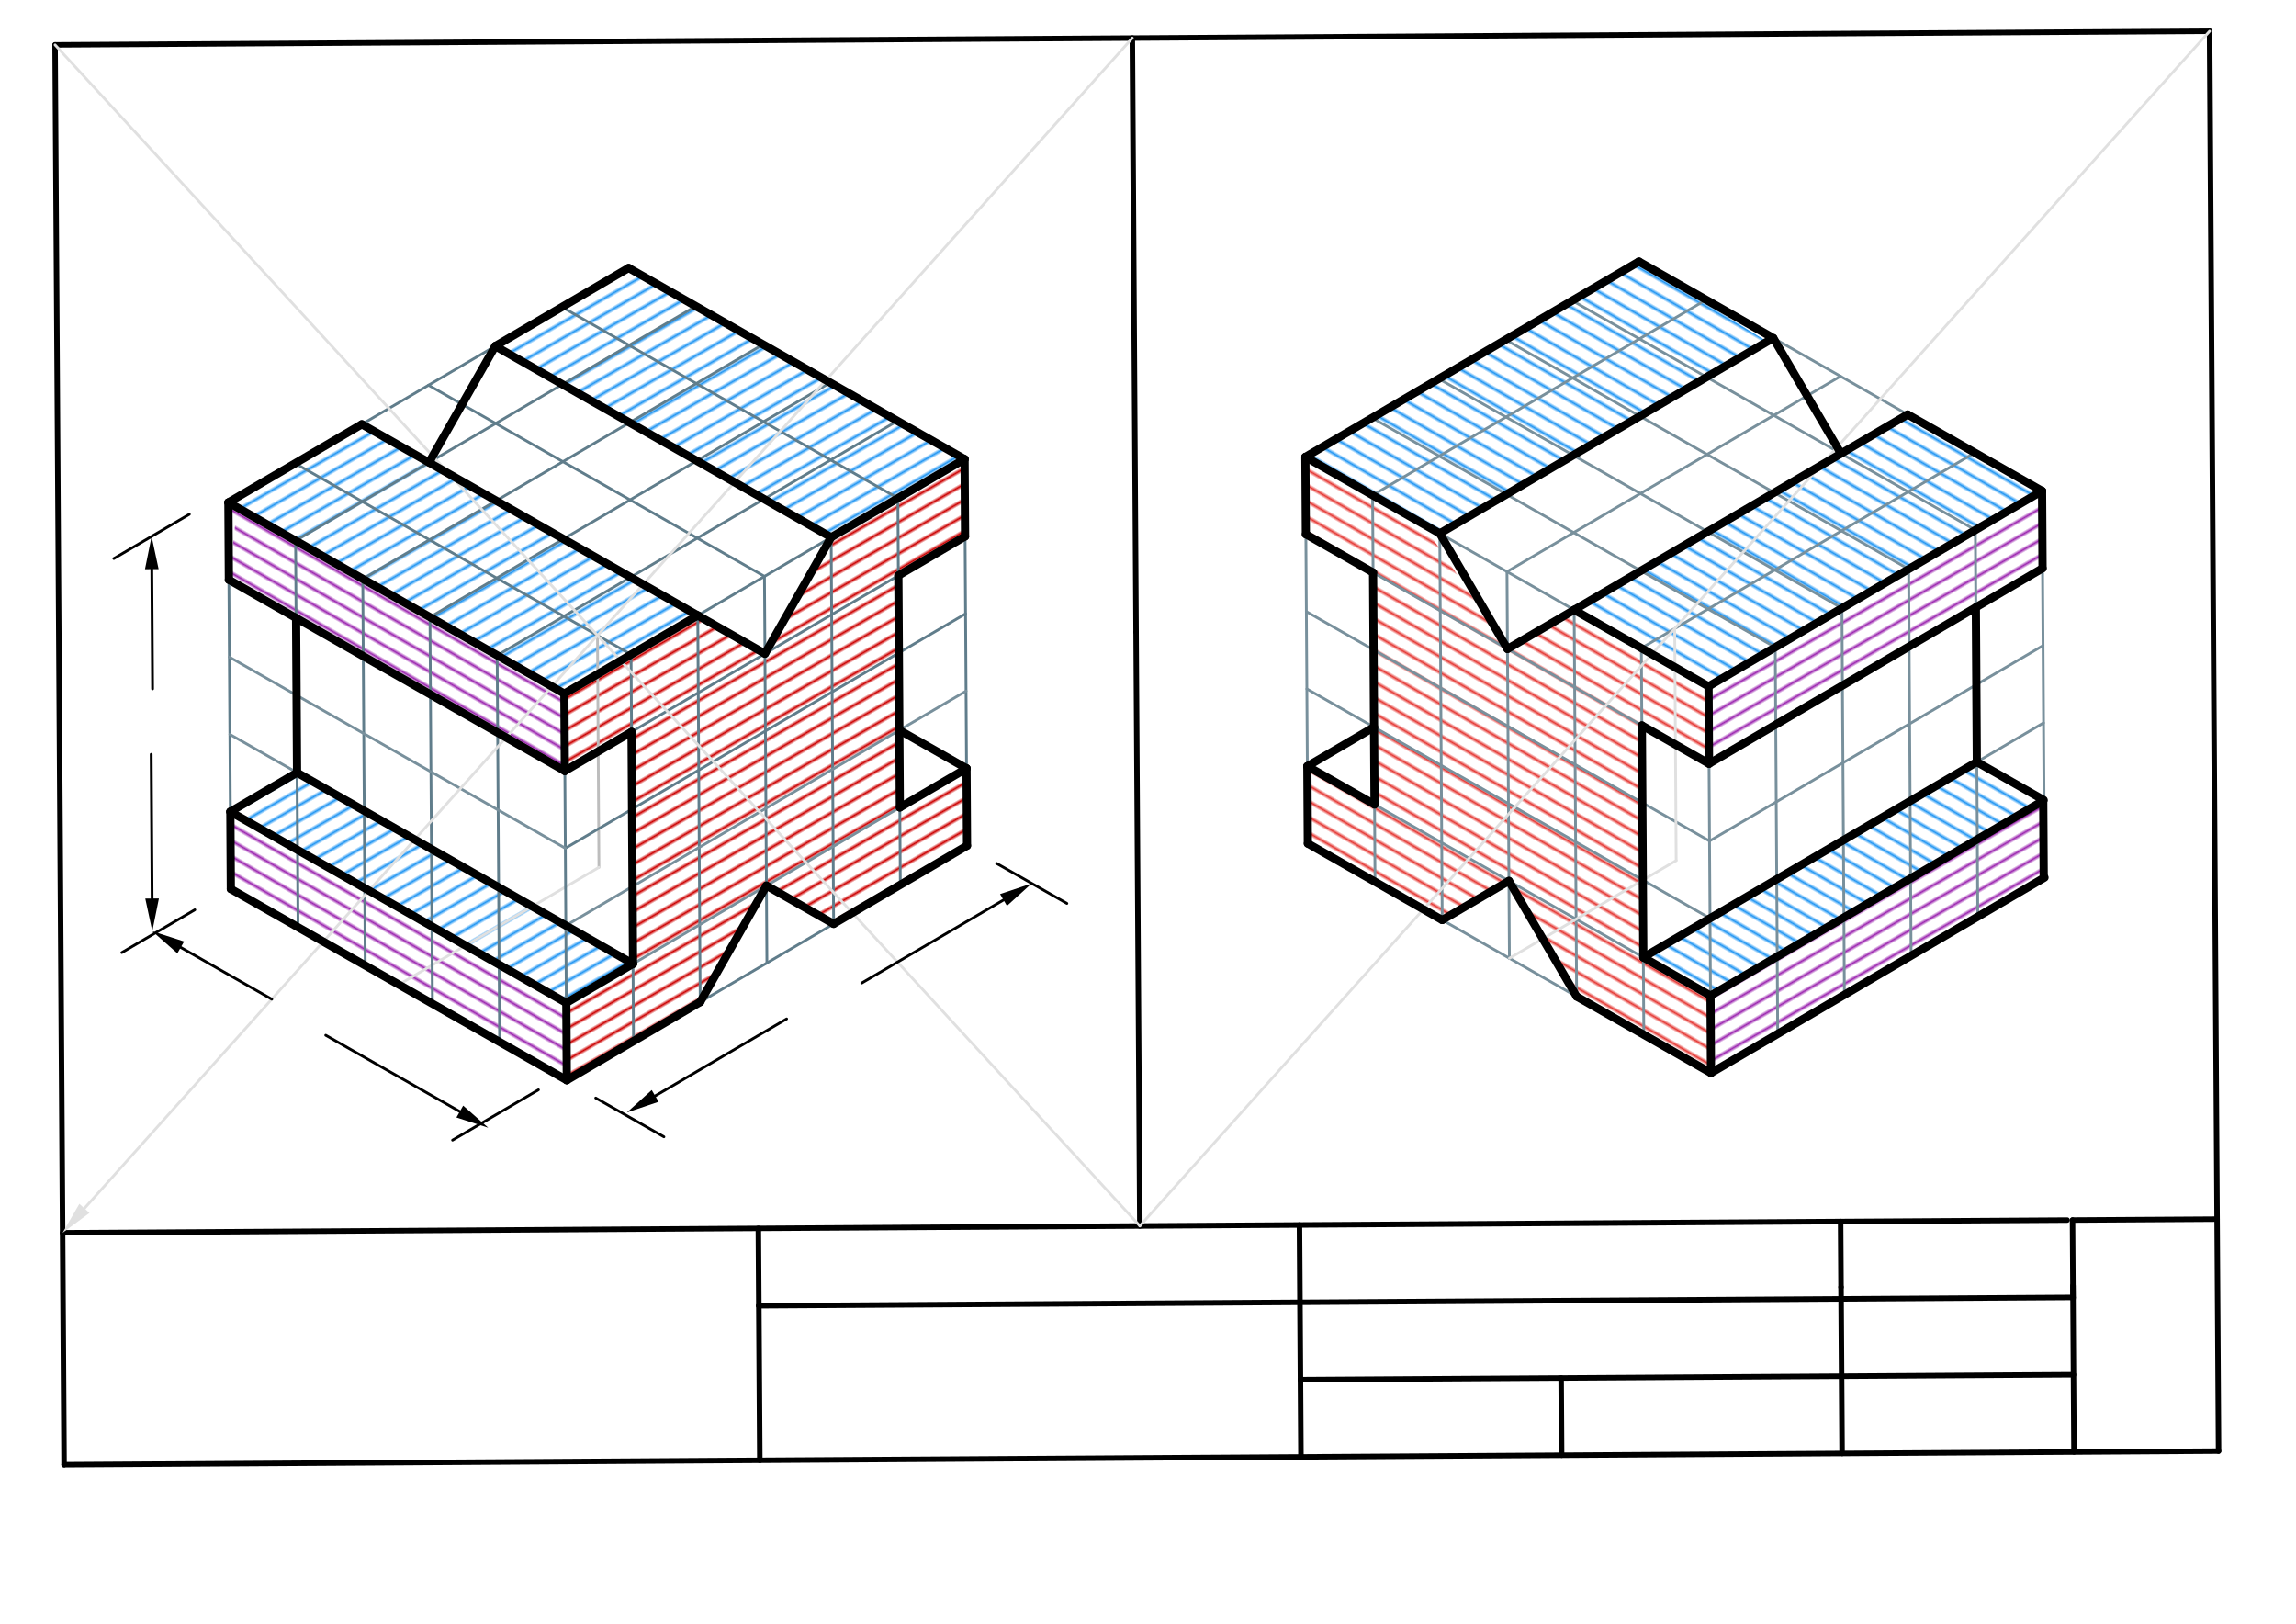 <svg xmlns="http://www.w3.org/2000/svg" class="svg--1it" height="100%" preserveAspectRatio="xMidYMid meet" viewBox="0 0 841.89 595.276" width="100%"><defs><marker id="marker-arrow" markerHeight="16" markerUnits="userSpaceOnUse" markerWidth="24" orient="auto-start-reverse" refX="24" refY="4" viewBox="0 0 24 8"><path d="M 0 0 L 24 4 L 0 8 z" stroke="inherit"></path></marker></defs><g class="aux-layer--1FB"><g class="element--2qn"><defs><pattern height="5" id="fill_293_cbjefs__pattern-stripes" patternTransform="rotate(-30)" patternUnits="userSpaceOnUse" width="5"><rect fill="#CC0000" height="1" transform="translate(0,0)" width="5"></rect></pattern></defs><g fill="url(#fill_293_cbjefs__pattern-stripes)"><path d="M 304.771 196.976 L 353.688 168.319 L 353.868 196.665 L 329.409 210.993 L 329.947 296.031 L 354.406 281.703 L 354.585 310.049 L 305.668 338.705 L 281.03 324.688 L 256.751 367.362 L 207.834 396.018 L 207.655 367.673 L 232.113 353.344 L 231.575 268.307 L 207.116 282.635 L 206.937 254.289 L 255.854 225.632 L 280.492 239.65 L 304.771 196.976 Z" stroke="none"></path></g></g><g class="element--2qn"><defs><pattern height="5" id="fill_312_4u2j62__pattern-stripes" patternTransform="rotate(-150)" patternUnits="userSpaceOnUse" width="5"><rect fill="#E53935" height="1" transform="translate(0,0)" width="5"></rect></pattern></defs><g fill="url(#fill_312_4u2j62__pattern-stripes)"><path d="M 478.658 167.528 L 521.67 192 L 552.751 237.927 L 577.209 223.599 L 626.485 251.634 L 626.665 279.98 L 602.027 265.962 L 602.565 351 L 627.203 365.017 L 627.382 393.363 L 578.106 365.328 L 553.289 322.965 L 528.83 337.293 L 479.555 309.258 L 479.375 280.912 L 504.013 294.929 L 503.475 209.892 L 478.837 195.874 L 478.658 167.528 Z" stroke="none"></path></g></g><g class="element--2qn"><defs><pattern height="5" id="fill_317_4p2j75__pattern-stripes" patternTransform="rotate(-150)" patternUnits="userSpaceOnUse" width="5"><rect fill="#9C27B0" height="1" transform="translate(0,0)" width="5"></rect></pattern></defs><g fill="url(#fill_317_4p2j75__pattern-stripes)"><path d="M 83.747 184.201 L 206.937 254.289 L 207.116 282.635 L 83.927 212.547 L 86.438 190.547 Z" stroke="none"></path></g></g><g class="element--2qn"><defs><pattern height="5" id="fill_322_80mnpp__pattern-stripes" patternTransform="rotate(-150)" patternUnits="userSpaceOnUse" width="5"><rect fill="#9C27B0" height="1" transform="translate(0,0)" width="5"></rect></pattern></defs><g fill="url(#fill_322_80mnpp__pattern-stripes)"><path d="M 207.655 367.673 L 207.834 396.018 L 84.644 325.931 L 84.465 297.585 L 207.655 367.673 Z" stroke="none"></path></g></g><g class="element--2qn"><defs><pattern height="5" id="fill_327_acd2hg__pattern-stripes" patternTransform="rotate(-30)" patternUnits="userSpaceOnUse" width="5"><rect fill="#9C27B0" height="1" transform="translate(0,0)" width="5"></rect></pattern></defs><g fill="url(#fill_327_acd2hg__pattern-stripes)"><path d="M 626.485 251.634 L 626.665 279.98 L 748.958 208.338 L 748.778 179.992 L 626.485 251.634 Z" stroke="none"></path></g></g><g class="element--2qn"><defs><pattern height="5" id="fill_332_5mmrn5__pattern-stripes" patternTransform="rotate(-30)" patternUnits="userSpaceOnUse" width="5"><rect fill="#9C27B0" height="1" transform="translate(0,0)" width="5"></rect></pattern></defs><g fill="url(#fill_332_5mmrn5__pattern-stripes)"><path d="M 627.203 365.017 L 627.382 393.363 L 749.384 321.723 L 749.35 293.292 L 630.438 364.547 Z" stroke="none"></path></g></g><g class="element--2qn"><defs><pattern height="5" id="fill_337_9nenfq__pattern-stripes" patternTransform="rotate(-150)" patternUnits="userSpaceOnUse" width="5"><rect fill="#2196F3" height="1" transform="translate(0,0)" width="5"></rect></pattern></defs><g fill="url(#fill_337_9nenfq__pattern-stripes)"><path d="M 600.95 95.887 L 478.658 167.528 L 527.933 195.563 L 647.981 125.237 L 600.95 95.887 Z" stroke="none"></path></g></g><g class="element--2qn"><defs><pattern height="5" id="fill_342_59o5oh__pattern-stripes" patternTransform="rotate(-150)" patternUnits="userSpaceOnUse" width="5"><rect fill="#2196F3" height="1" transform="translate(0,0)" width="5"></rect></pattern></defs><g fill="url(#fill_342_59o5oh__pattern-stripes)"><path d="M 699.502 151.957 L 748.778 179.992 L 626.485 251.634 L 577.209 223.599 L 699.438 153.547 Z" stroke="none"></path></g></g><g class="element--2qn"><defs><pattern height="5" id="fill_347_7wzu4k__pattern-stripes" patternTransform="rotate(-30)" patternUnits="userSpaceOnUse" width="5"><rect fill="#2196F3" height="1" transform="translate(0,0)" width="5"></rect></pattern></defs><g fill="url(#fill_347_7wzu4k__pattern-stripes)"><path d="M 181.581 126.888 L 304.771 196.976 L 353.688 168.319 L 230.499 98.231 L 187.438 127.547 Z" stroke="none"></path></g></g><g class="element--2qn"><defs><pattern height="5" id="fill_352_mbsm5__pattern-stripes" patternTransform="rotate(-30)" patternUnits="userSpaceOnUse" width="5"><rect fill="#2196F3" height="1" transform="translate(0,0)" width="5"></rect></pattern></defs><g fill="url(#fill_352_mbsm5__pattern-stripes)"><path d="M 132.664 155.545 L 255.854 225.632 L 206.937 254.289 L 83.747 184.201 L 132.664 155.545 Z" stroke="none"></path></g></g><g class="element--2qn"><defs><pattern height="5" id="fill_357_8yaaxz__pattern-stripes" patternTransform="rotate(-30)" patternUnits="userSpaceOnUse" width="5"><rect fill="#2196F3" height="1" transform="translate(0,0)" width="5"></rect></pattern></defs><g fill="url(#fill_357_8yaaxz__pattern-stripes)"><path d="M 108.923 283.256 L 232.113 353.344 L 207.655 367.673 L 84.465 297.585 L 108.923 283.256 Z" stroke="none"></path></g></g><g class="element--2qn"><defs><pattern height="5" id="fill_362_crlr65__pattern-stripes" patternTransform="rotate(-150)" patternUnits="userSpaceOnUse" width="5"><rect fill="#2196F3" height="1" transform="translate(0,0)" width="5"></rect></pattern></defs><g fill="url(#fill_362_crlr65__pattern-stripes)"><path d="M 602.565 351 L 627.203 365.017 L 749.35 293.292 L 724.858 279.358 L 602.565 351 Z" stroke="none"></path></g></g><g class="element--2qn"><line stroke="#BDBDBD" stroke-dasharray="none" stroke-linecap="round" stroke-width="1" x1="219.077" x2="219.615" y1="232.952" y2="317.99"></line></g><g class="element--2qn"><line stroke="#E0E0E0" stroke-dasharray="none" stroke-linecap="round" stroke-width="1" x1="219.615" x2="146.239" y1="317.99" y2="360.975"></line></g><g class="element--2qn"><line stroke="#607D8B" stroke-dasharray="none" stroke-linecap="round" stroke-width="1" x1="146.239" x2="207.834" y1="360.975" y2="396.018"></line></g><g class="element--2qn"><line stroke="#607D8B" stroke-dasharray="none" stroke-linecap="round" stroke-width="1" x1="146.239" x2="84.644" y1="360.975" y2="325.931"></line></g><g class="element--2qn"><line stroke="#607D8B" stroke-dasharray="none" stroke-linecap="round" stroke-width="1" x1="84.644" x2="83.747" y1="325.931" y2="184.201"></line></g><g class="element--2qn"><line stroke="#607D8B" stroke-dasharray="none" stroke-linecap="round" stroke-width="1" x1="207.834" x2="206.937" y1="396.018" y2="254.289"></line></g><g class="element--2qn"><line stroke="#607D8B" stroke-dasharray="none" stroke-linecap="round" stroke-width="1" x1="83.747" x2="206.937" y1="184.201" y2="254.289"></line></g><g class="element--2qn"><line stroke="#607D8B" stroke-dasharray="none" stroke-linecap="round" stroke-width="1" x1="207.834" x2="354.585" y1="396.018" y2="310.049"></line></g><g class="element--2qn"><line stroke="#607D8B" stroke-dasharray="none" stroke-linecap="round" stroke-width="1" x1="206.937" x2="353.688" y1="254.289" y2="168.319"></line></g><g class="element--2qn"><line stroke="#607D8B" stroke-dasharray="none" stroke-linecap="round" stroke-width="1" x1="353.688" x2="354.585" y1="168.319" y2="310.049"></line></g><g class="element--2qn"><line stroke="#607D8B" stroke-dasharray="none" stroke-linecap="round" stroke-width="1" x1="353.688" x2="230.499" y1="168.319" y2="98.231"></line></g><g class="element--2qn"><line stroke="#607D8B" stroke-dasharray="none" stroke-linecap="round" stroke-width="1" x1="230.499" x2="83.747" y1="98.231" y2="184.201"></line></g><g class="element--2qn"><line stroke="#607D8B" stroke-dasharray="none" stroke-linecap="round" stroke-width="1" x1="182.299" x2="183.196" y1="240.271" y2="382.001"></line></g><g class="element--2qn"><line stroke="#607D8B" stroke-dasharray="none" stroke-linecap="round" stroke-width="1" x1="157.661" x2="158.558" y1="226.254" y2="367.983"></line></g><g class="element--2qn"><line stroke="#607D8B" stroke-dasharray="none" stroke-linecap="round" stroke-width="1" x1="133.023" x2="133.92" y1="212.236" y2="353.966"></line></g><g class="element--2qn"><line stroke="#607D8B" stroke-dasharray="none" stroke-linecap="round" stroke-width="1" x1="108.385" x2="109.282" y1="198.219" y2="339.948"></line></g><g class="element--2qn"><line stroke="#607D8B" stroke-dasharray="none" stroke-linecap="round" stroke-width="1" x1="182.299" x2="329.05" y1="240.271" y2="154.302"></line></g><g class="element--2qn"><line stroke="#607D8B" stroke-dasharray="none" stroke-linecap="round" stroke-width="1" x1="157.661" x2="304.412" y1="226.254" y2="140.284"></line></g><g class="element--2qn"><line stroke="#607D8B" stroke-dasharray="none" stroke-linecap="round" stroke-width="1" x1="133.023" x2="279.775" y1="212.236" y2="126.266"></line></g><g class="element--2qn"><line stroke="#607D8B" stroke-dasharray="none" stroke-linecap="round" stroke-width="1" x1="108.385" x2="255.137" y1="198.219" y2="112.249"></line></g><g class="element--2qn"><line stroke="#607D8B" stroke-dasharray="none" stroke-linecap="round" stroke-width="1" x1="329.23" x2="206.04" y1="182.647" y2="112.56"></line></g><g class="element--2qn"><line stroke="#607D8B" stroke-dasharray="none" stroke-linecap="round" stroke-width="1" x1="304.771" x2="181.581" y1="196.976" y2="126.888"></line></g><g class="element--2qn"><line stroke="#607D8B" stroke-dasharray="none" stroke-linecap="round" stroke-width="1" x1="280.313" x2="157.123" y1="211.304" y2="141.216"></line></g><g class="element--2qn"><line stroke="#607D8B" stroke-dasharray="none" stroke-linecap="round" stroke-width="1" x1="255.854" x2="132.664" y1="225.632" y2="155.545"></line></g><g class="element--2qn"><line stroke="#607D8B" stroke-dasharray="none" stroke-linecap="round" stroke-width="1" x1="231.396" x2="108.206" y1="239.961" y2="169.873"></line></g><g class="element--2qn"><line stroke="#607D8B" stroke-dasharray="none" stroke-linecap="round" stroke-width="1" x1="231.396" x2="232.293" y1="239.961" y2="381.69"></line></g><g class="element--2qn"><line stroke="#607D8B" stroke-dasharray="none" stroke-linecap="round" stroke-width="1" x1="255.854" x2="256.751" y1="225.632" y2="367.362"></line></g><g class="element--2qn"><line stroke="#607D8B" stroke-dasharray="none" stroke-linecap="round" stroke-width="1" x1="280.313" x2="281.21" y1="211.304" y2="353.034"></line></g><g class="element--2qn"><line stroke="#607D8B" stroke-dasharray="none" stroke-linecap="round" stroke-width="1" x1="304.771" x2="305.668" y1="196.976" y2="338.705"></line></g><g class="element--2qn"><line stroke="#607D8B" stroke-dasharray="none" stroke-linecap="round" stroke-width="1" x1="329.23" x2="330.127" y1="182.647" y2="324.377"></line></g><g class="element--2qn"><line stroke="#607D8B" stroke-dasharray="none" stroke-linecap="round" stroke-width="1" x1="353.868" x2="207.116" y1="196.665" y2="282.635"></line></g><g class="element--2qn"><line stroke="#607D8B" stroke-dasharray="none" stroke-linecap="round" stroke-width="1" x1="354.047" x2="207.296" y1="225.011" y2="310.981"></line></g><g class="element--2qn"><line stroke="#78909C" stroke-dasharray="none" stroke-linecap="round" stroke-width="1" x1="354.227" x2="207.475" y1="253.357" y2="339.327"></line></g><g class="element--2qn"><line stroke="#78909C" stroke-dasharray="none" stroke-linecap="round" stroke-width="1" x1="354.406" x2="207.655" y1="281.703" y2="367.673"></line></g><g class="element--2qn"><line stroke="#78909C" stroke-dasharray="none" stroke-linecap="round" stroke-width="1" x1="207.116" x2="83.927" y1="282.635" y2="212.547"></line></g><g class="element--2qn"><line stroke="#78909C" stroke-dasharray="none" stroke-linecap="round" stroke-width="1" x1="207.296" x2="84.106" y1="310.981" y2="240.893"></line></g><g class="element--2qn"><line stroke="#78909C" stroke-dasharray="none" stroke-linecap="round" stroke-width="1" x1="207.475" x2="84.285" y1="339.327" y2="269.239"></line></g><g class="element--2qn"><line stroke="#78909C" stroke-dasharray="none" stroke-linecap="round" stroke-width="1" x1="207.655" x2="84.465" y1="367.673" y2="297.585"></line></g><g class="element--2qn"><line stroke="#78909C" stroke-dasharray="none" stroke-linecap="round" stroke-width="1" x1="553.468" x2="627.382" y1="351.31" y2="393.363"></line></g><g class="element--2qn"><line stroke="#78909C" stroke-dasharray="none" stroke-linecap="round" stroke-width="1" x1="553.468" x2="479.555" y1="351.31" y2="309.258"></line></g><g class="element--2qn"><line stroke="#78909C" stroke-dasharray="none" stroke-linecap="round" stroke-width="1" x1="627.382" x2="749.675" y1="393.363" y2="321.722"></line></g><g class="element--2qn"><line stroke="#78909C" stroke-dasharray="none" stroke-linecap="round" stroke-width="1" x1="627.382" x2="626.485" y1="393.363" y2="251.634"></line></g><g class="element--2qn"><line stroke="#78909C" stroke-dasharray="none" stroke-linecap="round" stroke-width="1" x1="749.675" x2="748.778" y1="321.722" y2="179.992"></line></g><g class="element--2qn"><line stroke="#78909C" stroke-dasharray="none" stroke-linecap="round" stroke-width="1" x1="479.555" x2="478.658" y1="309.258" y2="167.528"></line></g><g class="element--2qn"><line stroke="#78909C" stroke-dasharray="none" stroke-linecap="round" stroke-width="1" x1="478.658" x2="626.485" y1="167.528" y2="251.634"></line></g><g class="element--2qn"><line stroke="#78909C" stroke-dasharray="none" stroke-linecap="round" stroke-width="1" x1="626.485" x2="748.778" y1="251.634" y2="179.992"></line></g><g class="element--2qn"><line stroke="#78909C" stroke-dasharray="none" stroke-linecap="round" stroke-width="1" x1="748.778" x2="600.95" y1="179.992" y2="95.887"></line></g><g class="element--2qn"><line stroke="#78909C" stroke-dasharray="none" stroke-linecap="round" stroke-width="1" x1="478.658" x2="600.95" y1="167.528" y2="95.887"></line></g><g class="element--2qn"><line stroke="#78909C" stroke-dasharray="none" stroke-linecap="round" stroke-width="1" x1="626.665" x2="748.958" y1="279.98" y2="208.338"></line></g><g class="element--2qn"><line stroke="#78909C" stroke-dasharray="none" stroke-linecap="round" stroke-width="1" x1="626.844" x2="749.137" y1="308.325" y2="236.684"></line></g><g class="element--2qn"><line stroke="#78909C" stroke-dasharray="none" stroke-linecap="round" stroke-width="1" x1="627.024" x2="749.316" y1="336.671" y2="265.03"></line></g><g class="element--2qn"><line stroke="#78909C" stroke-dasharray="none" stroke-linecap="round" stroke-width="1" x1="627.203" x2="749.205" y1="365.017" y2="293.546"></line></g><g class="element--2qn"><line stroke="#78909C" stroke-dasharray="none" stroke-linecap="round" stroke-width="1" x1="627.203" x2="479.375" y1="365.017" y2="280.912"></line></g><g class="element--2qn"><line stroke="#78909C" stroke-dasharray="none" stroke-linecap="round" stroke-width="1" x1="627.024" x2="479.196" y1="336.671" y2="252.566"></line></g><g class="element--2qn"><line stroke="#78909C" stroke-dasharray="none" stroke-linecap="round" stroke-width="1" x1="626.844" x2="479.016" y1="308.325" y2="224.22"></line></g><g class="element--2qn"><line stroke="#78909C" stroke-dasharray="none" stroke-linecap="round" stroke-width="1" x1="626.665" x2="478.837" y1="279.98" y2="195.874"></line></g><g class="element--2qn"><line stroke="#78909C" stroke-dasharray="none" stroke-linecap="round" stroke-width="1" x1="601.847" x2="602.744" y1="237.616" y2="379.346"></line></g><g class="element--2qn"><line stroke="#78909C" stroke-dasharray="none" stroke-linecap="round" stroke-width="1" x1="577.209" x2="578.106" y1="223.599" y2="365.328"></line></g><g class="element--2qn"><line stroke="#78909C" stroke-dasharray="none" stroke-linecap="round" stroke-width="1" x1="552.571" x2="553.468" y1="209.581" y2="351.31"></line></g><g class="element--2qn"><line stroke="#78909C" stroke-dasharray="none" stroke-linecap="round" stroke-width="1" x1="527.933" x2="528.83" y1="195.563" y2="337.293"></line></g><g class="element--2qn"><line stroke="#78909C" stroke-dasharray="none" stroke-linecap="round" stroke-width="1" x1="503.296" x2="504.193" y1="181.546" y2="323.275"></line></g><g class="element--2qn"><line stroke="#78909C" stroke-dasharray="none" stroke-linecap="round" stroke-width="1" x1="601.847" x2="724.14" y1="237.616" y2="165.975"></line></g><g class="element--2qn"><line stroke="#78909C" stroke-dasharray="none" stroke-linecap="round" stroke-width="1" x1="577.209" x2="699.502" y1="223.599" y2="151.957"></line></g><g class="element--2qn"><line stroke="#78909C" stroke-dasharray="none" stroke-linecap="round" stroke-width="1" x1="552.571" x2="674.864" y1="209.581" y2="137.939"></line></g><g class="element--2qn"><line stroke="#78909C" stroke-dasharray="none" stroke-linecap="round" stroke-width="1" x1="527.933" x2="650.226" y1="195.563" y2="123.922"></line></g><g class="element--2qn"><line stroke="#78909C" stroke-dasharray="none" stroke-linecap="round" stroke-width="1" x1="503.296" x2="625.588" y1="181.546" y2="109.904"></line></g><g class="element--2qn"><line stroke="#78909C" stroke-dasharray="none" stroke-linecap="round" stroke-width="1" x1="576.492" x2="724.32" y1="110.215" y2="194.32"></line></g><g class="element--2qn"><line stroke="#78909C" stroke-dasharray="none" stroke-linecap="round" stroke-width="1" x1="552.033" x2="699.861" y1="124.543" y2="208.649"></line></g><g class="element--2qn"><line stroke="#78909C" stroke-dasharray="none" stroke-linecap="round" stroke-width="1" x1="527.575" x2="675.402" y1="138.872" y2="222.977"></line></g><g class="element--2qn"><line stroke="#78909C" stroke-dasharray="none" stroke-linecap="round" stroke-width="1" x1="503.116" x2="650.944" y1="153.2" y2="237.305"></line></g><g class="element--2qn"><line stroke="#78909C" stroke-dasharray="none" stroke-linecap="round" stroke-width="1" x1="650.944" x2="651.841" y1="237.305" y2="379.035"></line></g><g class="element--2qn"><line stroke="#78909C" stroke-dasharray="none" stroke-linecap="round" stroke-width="1" x1="675.402" x2="676.299" y1="222.977" y2="364.706"></line></g><g class="element--2qn"><line stroke="#78909C" stroke-dasharray="none" stroke-linecap="round" stroke-width="1" x1="699.861" x2="700.758" y1="208.649" y2="350.378"></line></g><g class="element--2qn"><line stroke="#78909C" stroke-dasharray="none" stroke-linecap="round" stroke-width="1" x1="724.32" x2="725.217" y1="194.32" y2="336.05"></line></g></g><g class="main-layer--3Vd"><g class="element--2qn"><line stroke="#000000" stroke-dasharray="none" stroke-linecap="round" stroke-width="2" x1="23.493" x2="813.493" y1="536.993" y2="531.993"></line></g><g class="element--2qn"><line stroke="#000000" stroke-dasharray="none" stroke-linecap="round" stroke-width="2" x1="23.493" x2="20.198" y1="536.993" y2="16.449"></line></g><g class="element--2qn"><line stroke="#000000" stroke-dasharray="none" stroke-linecap="round" stroke-width="2" x1="813.493" x2="810.198" y1="531.993" y2="11.449"></line></g><g class="element--2qn"><line stroke="#000000" stroke-dasharray="none" stroke-linecap="round" stroke-width="2" x1="20.198" x2="810.198" y1="16.449" y2="11.449"></line></g><g class="element--2qn"><line stroke="#000000" stroke-dasharray="none" stroke-linecap="round" stroke-width="2" x1="757.97" x2="22.955" y1="447.303" y2="451.955"></line></g><g class="element--2qn"><line stroke="#000000" stroke-dasharray="none" stroke-linecap="round" stroke-width="2" x1="675.062" x2="675.448" y1="471.876" y2="532.867"></line></g><g class="element--2qn"><line stroke="#000000" stroke-dasharray="none" stroke-linecap="round" stroke-width="2" x1="675.062" x2="674.91" y1="471.876" y2="447.829"></line></g><g class="element--2qn"><line stroke="#000000" stroke-dasharray="none" stroke-linecap="round" stroke-width="2" x1="760.1" x2="760.486" y1="471.337" y2="532.329"></line></g><g class="element--2qn"><line stroke="#000000" stroke-dasharray="none" stroke-linecap="round" stroke-width="2" x1="759.948" x2="760.13" y1="447.291" y2="476.084"></line></g><g class="element--2qn"><line stroke="#000000" stroke-dasharray="none" stroke-linecap="round" stroke-width="2" x1="278.068" x2="278.247" y1="450.341" y2="478.687"></line></g><g class="element--2qn"><line stroke="#000000" stroke-dasharray="none" stroke-linecap="round" stroke-width="2" x1="278.247" x2="760.127" y1="478.687" y2="475.637"></line></g><g class="element--2qn"><line stroke="#000000" stroke-dasharray="none" stroke-linecap="round" stroke-width="2" x1="278.247" x2="278.606" y1="478.687" y2="535.378"></line></g><g class="element--2qn"><line stroke="#000000" stroke-dasharray="none" stroke-linecap="round" stroke-width="2" x1="476.489" x2="476.848" y1="449.085" y2="505.777"></line></g><g class="element--2qn"><line stroke="#000000" stroke-dasharray="none" stroke-linecap="round" stroke-width="2" x1="476.848" x2="760.307" y1="505.777" y2="503.983"></line></g><g class="element--2qn"><line stroke="#000000" stroke-dasharray="none" stroke-linecap="round" stroke-width="2" x1="476.848" x2="477.027" y1="505.777" y2="534.123"></line></g><g class="element--2qn"><line stroke="#000000" stroke-dasharray="none" stroke-linecap="round" stroke-width="2" x1="759.948" x2="812.955" y1="447.291" y2="446.955"></line></g><g class="element--2qn"><line stroke="#000000" stroke-dasharray="none" stroke-linecap="round" stroke-width="2" x1="416.577" x2="415.198" y1="231.702" y2="13.949"></line></g><g class="element--2qn"><line stroke="#000000" stroke-dasharray="none" stroke-linecap="round" stroke-width="2" x1="416.577" x2="417.955" y1="231.702" y2="449.455"></line></g><g class="element--2qn"><line stroke="#E0E0E0" stroke-dasharray="none" stroke-linecap="round" stroke-width="1" x1="20.198" x2="417.955" y1="16.449" y2="449.455"></line></g><g class="element--2qn"><line stroke="#E0E0E0" stroke-dasharray="none" stroke-linecap="round" stroke-width="1" x1="30.96" x2="415.198" y1="443.016" y2="13.949"></line><path d="M22.955,451.955 l12,2.5 l0,-5 z" fill="#E0E0E0" stroke="#E0E0E0" stroke-width="0" transform="rotate(311.845, 22.955, 451.955)"></path></g><g class="element--2qn"><line stroke="#E0E0E0" stroke-dasharray="none" stroke-linecap="round" stroke-width="1" x1="417.955" x2="810.198" y1="449.455" y2="11.449"></line></g><g class="element--2qn"><line stroke="#E0E0E0" stroke-dasharray="none" stroke-linecap="round" stroke-width="1" x1="614.077" x2="614.615" y1="230.452" y2="315.49"></line></g><g class="element--2qn"><line stroke="#E0E0E0" stroke-dasharray="none" stroke-linecap="round" stroke-width="1" x1="614.615" x2="553.468" y1="315.49" y2="351.31"></line></g><g class="element--2qn"><line stroke="#000000" stroke-dasharray="none" stroke-linecap="round" stroke-width="3" x1="207.834" x2="84.644" y1="396.018" y2="325.931"></line></g><g class="element--2qn"><line stroke="#000000" stroke-dasharray="none" stroke-linecap="round" stroke-width="3" x1="207.834" x2="207.655" y1="396.018" y2="367.673"></line></g><g class="element--2qn"><line stroke="#000000" stroke-dasharray="none" stroke-linecap="round" stroke-width="3" x1="207.655" x2="84.465" y1="367.673" y2="297.585"></line></g><g class="element--2qn"><line stroke="#000000" stroke-dasharray="none" stroke-linecap="round" stroke-width="3" x1="84.465" x2="84.644" y1="297.585" y2="325.931"></line></g><g class="element--2qn"><line stroke="#000000" stroke-dasharray="none" stroke-linecap="round" stroke-width="3" x1="207.834" x2="256.751" y1="396.018" y2="367.362"></line></g><g class="element--2qn"><line stroke="#000000" stroke-dasharray="none" stroke-linecap="round" stroke-width="3" x1="207.655" x2="232.113" y1="367.673" y2="353.344"></line></g><g class="element--2qn"><line stroke="#000000" stroke-dasharray="none" stroke-linecap="round" stroke-width="3" x1="232.113" x2="231.575" y1="353.344" y2="268.307"></line></g><g class="element--2qn"><line stroke="#000000" stroke-dasharray="none" stroke-linecap="round" stroke-width="3" x1="231.575" x2="207.116" y1="268.307" y2="282.635"></line></g><g class="element--2qn"><line stroke="#000000" stroke-dasharray="none" stroke-linecap="round" stroke-width="3" x1="206.937" x2="207.116" y1="254.289" y2="282.635"></line></g><g class="element--2qn"><line stroke="#000000" stroke-dasharray="none" stroke-linecap="round" stroke-width="3" x1="206.937" x2="255.854" y1="254.289" y2="225.632"></line></g><g class="element--2qn"><line stroke="#000000" stroke-dasharray="none" stroke-linecap="round" stroke-width="3" x1="83.747" x2="206.937" y1="184.201" y2="254.289"></line></g><g class="element--2qn"><line stroke="#000000" stroke-dasharray="none" stroke-linecap="round" stroke-width="3" x1="83.927" x2="207.116" y1="212.547" y2="282.635"></line></g><g class="element--2qn"><line stroke="#000000" stroke-dasharray="none" stroke-linecap="round" stroke-width="3" x1="83.747" x2="83.927" y1="184.201" y2="212.547"></line></g><g class="element--2qn"><line stroke="#000000" stroke-dasharray="none" stroke-linecap="round" stroke-width="3" x1="232.113" x2="108.923" y1="353.344" y2="283.256"></line></g><g class="element--2qn"><line stroke="#000000" stroke-dasharray="none" stroke-linecap="round" stroke-width="3" x1="108.923" x2="108.565" y1="283.256" y2="226.565"></line></g><g class="element--2qn"><line stroke="#000000" stroke-dasharray="none" stroke-linecap="round" stroke-width="3" x1="84.465" x2="108.923" y1="297.585" y2="283.256"></line></g><g class="element--2qn"><line stroke="#000000" stroke-dasharray="none" stroke-linecap="round" stroke-width="3" x1="255.854" x2="132.664" y1="225.632" y2="155.545"></line></g><g class="element--2qn"><line stroke="#000000" stroke-dasharray="none" stroke-linecap="round" stroke-width="3" x1="83.747" x2="132.664" y1="184.201" y2="155.545"></line></g><g class="element--2qn"><line stroke="#000000" stroke-dasharray="none" stroke-linecap="round" stroke-width="3" x1="304.771" x2="353.688" y1="196.976" y2="168.319"></line></g><g class="element--2qn"><line stroke="#000000" stroke-dasharray="none" stroke-linecap="round" stroke-width="3" x1="181.581" x2="230.499" y1="126.888" y2="98.231"></line></g><g class="element--2qn"><line stroke="#000000" stroke-dasharray="none" stroke-linecap="round" stroke-width="3" x1="181.581" x2="304.771" y1="126.888" y2="196.976"></line></g><g class="element--2qn"><line stroke="#000000" stroke-dasharray="none" stroke-linecap="round" stroke-width="3" x1="230.499" x2="353.688" y1="98.231" y2="168.319"></line></g><g class="element--2qn"><line stroke="#000000" stroke-dasharray="none" stroke-linecap="round" stroke-width="3" x1="304.771" x2="280.492" y1="196.976" y2="239.65"></line></g><g class="element--2qn"><line stroke="#000000" stroke-dasharray="none" stroke-linecap="round" stroke-width="3" x1="280.492" x2="255.854" y1="239.65" y2="225.632"></line></g><g class="element--2qn"><line stroke="#000000" stroke-dasharray="none" stroke-linecap="round" stroke-width="3" x1="181.581" x2="157.302" y1="126.888" y2="169.562"></line></g><g class="element--2qn"><line stroke="#000000" stroke-dasharray="none" stroke-linecap="round" stroke-width="3" x1="353.688" x2="353.868" y1="168.319" y2="196.665"></line></g><g class="element--2qn"><line stroke="#000000" stroke-dasharray="none" stroke-linecap="round" stroke-width="3" x1="353.868" x2="329.409" y1="196.665" y2="210.993"></line></g><g class="element--2qn"><line stroke="#000000" stroke-dasharray="none" stroke-linecap="round" stroke-width="3" x1="329.409" x2="329.947" y1="210.993" y2="296.031"></line></g><g class="element--2qn"><line stroke="#000000" stroke-dasharray="none" stroke-linecap="round" stroke-width="3" x1="329.947" x2="354.406" y1="296.031" y2="281.703"></line></g><g class="element--2qn"><line stroke="#000000" stroke-dasharray="none" stroke-linecap="round" stroke-width="3" x1="354.406" x2="354.585" y1="281.703" y2="310.049"></line></g><g class="element--2qn"><line stroke="#000000" stroke-dasharray="none" stroke-linecap="round" stroke-width="3" x1="305.668" x2="354.585" y1="338.705" y2="310.049"></line></g><g class="element--2qn"><line stroke="#000000" stroke-dasharray="none" stroke-linecap="round" stroke-width="3" x1="281.03" x2="256.751" y1="324.688" y2="367.362"></line></g><g class="element--2qn"><line stroke="#000000" stroke-dasharray="none" stroke-linecap="round" stroke-width="3" x1="281.03" x2="305.668" y1="324.688" y2="338.705"></line></g><g class="element--2qn"><line stroke="#000000" stroke-dasharray="none" stroke-linecap="round" stroke-width="3" x1="354.406" x2="329.768" y1="281.703" y2="267.685"></line></g><g class="element--2qn"><line stroke="#000000" stroke-dasharray="none" stroke-linecap="round" stroke-width="3" x1="627.382" x2="627.203" y1="393.363" y2="365.017"></line></g><g class="element--2qn"><line stroke="#000000" stroke-dasharray="none" stroke-linecap="round" stroke-width="3" x1="627.382" x2="749.675" y1="393.363" y2="321.722"></line></g><g class="element--2qn"><line stroke="#000000" stroke-dasharray="none" stroke-linecap="round" stroke-width="3" x1="749.205" x2="627.203" y1="293.546" y2="365.017"></line></g><g class="element--2qn"><line stroke="#000000" stroke-dasharray="none" stroke-linecap="round" stroke-width="3" x1="749.205" x2="749.384" y1="293.546" y2="321.723"></line></g><g class="element--2qn"><line stroke="#000000" stroke-dasharray="none" stroke-linecap="round" stroke-width="3" x1="626.485" x2="748.778" y1="251.634" y2="179.992"></line></g><g class="element--2qn"><line stroke="#000000" stroke-dasharray="none" stroke-linecap="round" stroke-width="3" x1="626.665" x2="748.958" y1="279.98" y2="208.338"></line></g><g class="element--2qn"><line stroke="#000000" stroke-dasharray="none" stroke-linecap="round" stroke-width="3" x1="626.485" x2="626.665" y1="251.634" y2="279.98"></line></g><g class="element--2qn"><line stroke="#000000" stroke-dasharray="none" stroke-linecap="round" stroke-width="3" x1="748.778" x2="748.958" y1="179.992" y2="208.338"></line></g><g class="element--2qn"><line stroke="#000000" stroke-dasharray="none" stroke-linecap="round" stroke-width="3" x1="627.203" x2="602.565" y1="365.017" y2="351"></line></g><g class="element--2qn"><line stroke="#000000" stroke-dasharray="none" stroke-linecap="round" stroke-width="3" x1="602.565" x2="602.027" y1="351" y2="265.962"></line></g><g class="element--2qn"><line stroke="#000000" stroke-dasharray="none" stroke-linecap="round" stroke-width="3" x1="626.665" x2="602.027" y1="279.98" y2="265.962"></line></g><g class="element--2qn"><line stroke="#000000" stroke-dasharray="none" stroke-linecap="round" stroke-width="3" x1="626.485" x2="577.209" y1="251.634" y2="223.599"></line></g><g class="element--2qn"><line stroke="#000000" stroke-dasharray="none" stroke-linecap="round" stroke-width="3" x1="627.382" x2="578.106" y1="393.363" y2="365.328"></line></g><g class="element--2qn"><line stroke="#000000" stroke-dasharray="none" stroke-linecap="round" stroke-width="3" x1="602.565" x2="724.858" y1="351" y2="279.358"></line></g><g class="element--2qn"><line stroke="#000000" stroke-dasharray="none" stroke-linecap="round" stroke-width="3" x1="724.858" x2="724.499" y1="279.358" y2="222.666"></line></g><g class="element--2qn"><line stroke="#000000" stroke-dasharray="none" stroke-linecap="round" stroke-width="3" x1="724.858" x2="749.35" y1="279.358" y2="293.292"></line></g><g class="element--2qn"><line stroke="#000000" stroke-dasharray="none" stroke-linecap="round" stroke-width="3" x1="577.209" x2="552.751" y1="223.599" y2="237.927"></line></g><g class="element--2qn"><line stroke="#000000" stroke-dasharray="none" stroke-linecap="round" stroke-width="3" x1="552.751" x2="527.933" y1="237.927" y2="195.563"></line></g><g class="element--2qn"><line stroke="#000000" stroke-dasharray="none" stroke-linecap="round" stroke-width="3" x1="699.502" x2="577.209" y1="151.957" y2="223.599"></line></g><g class="element--2qn"><line stroke="#000000" stroke-dasharray="none" stroke-linecap="round" stroke-width="3" x1="650.226" x2="527.933" y1="123.922" y2="195.563"></line></g><g class="element--2qn"><line stroke="#000000" stroke-dasharray="none" stroke-linecap="round" stroke-width="3" x1="675.044" x2="650.226" y1="166.285" y2="123.922"></line></g><g class="element--2qn"><line stroke="#000000" stroke-dasharray="none" stroke-linecap="round" stroke-width="3" x1="699.502" x2="748.778" y1="151.957" y2="179.992"></line></g><g class="element--2qn"><line stroke="#000000" stroke-dasharray="none" stroke-linecap="round" stroke-width="3" x1="578.106" x2="553.289" y1="365.328" y2="322.965"></line></g><g class="element--2qn"><line stroke="#000000" stroke-dasharray="none" stroke-linecap="round" stroke-width="3" x1="553.289" x2="528.83" y1="322.965" y2="337.293"></line></g><g class="element--2qn"><line stroke="#000000" stroke-dasharray="none" stroke-linecap="round" stroke-width="3" x1="528.83" x2="479.555" y1="337.293" y2="309.258"></line></g><g class="element--2qn"><line stroke="#000000" stroke-dasharray="none" stroke-linecap="round" stroke-width="3" x1="479.555" x2="479.375" y1="309.258" y2="280.912"></line></g><g class="element--2qn"><line stroke="#000000" stroke-dasharray="none" stroke-linecap="round" stroke-width="3" x1="479.375" x2="504.013" y1="280.912" y2="294.929"></line></g><g class="element--2qn"><line stroke="#000000" stroke-dasharray="none" stroke-linecap="round" stroke-width="3" x1="504.013" x2="503.475" y1="294.929" y2="209.892"></line></g><g class="element--2qn"><line stroke="#000000" stroke-dasharray="none" stroke-linecap="round" stroke-width="3" x1="503.475" x2="478.837" y1="209.892" y2="195.874"></line></g><g class="element--2qn"><line stroke="#000000" stroke-dasharray="none" stroke-linecap="round" stroke-width="3" x1="478.837" x2="478.658" y1="195.874" y2="167.528"></line></g><g class="element--2qn"><line stroke="#000000" stroke-dasharray="none" stroke-linecap="round" stroke-width="3" x1="478.658" x2="527.933" y1="167.528" y2="195.563"></line></g><g class="element--2qn"><line stroke="#000000" stroke-dasharray="none" stroke-linecap="round" stroke-width="3" x1="478.658" x2="600.95" y1="167.528" y2="95.887"></line></g><g class="element--2qn"><line stroke="#000000" stroke-dasharray="none" stroke-linecap="round" stroke-width="3" x1="600.95" x2="649.095" y1="95.887" y2="123.278"></line></g><g class="element--2qn"><line stroke="#000000" stroke-dasharray="none" stroke-linecap="round" stroke-width="3" x1="479.375" x2="503.834" y1="280.912" y2="266.583"></line></g><g class="element--2qn"><line stroke="#000000" stroke-dasharray="none" stroke-linecap="round" stroke-width="1" x1="365.438" x2="391.201" y1="316.547" y2="331.205"></line></g><g class="element--2qn"><line stroke="#000000" stroke-dasharray="none" stroke-linecap="round" stroke-width="1" x1="218.438" x2="243.446" y1="402.547" y2="416.775"></line></g><g class="element--2qn"><line stroke="#000000" stroke-dasharray="none" stroke-linecap="round" stroke-width="1" x1="197.438" x2="165.944" y1="399.547" y2="417.997"></line></g><g class="element--2qn"><line stroke="#000000" stroke-dasharray="none" stroke-linecap="round" stroke-width="1" x1="71.438" x2="44.666" y1="333.547" y2="349.23"></line></g><g class="element--2qn"><line stroke="#000000" stroke-dasharray="none" stroke-linecap="round" stroke-width="1" x1="69.438" x2="41.741" y1="188.547" y2="204.772"></line></g><g class="element--2qn"><line stroke="#000000" stroke-dasharray="none" stroke-linecap="round" stroke-width="1" x1="55.665" x2="55.943" y1="208.659" y2="252.556"></line><path d="M55.589,196.659 l12,2.5 l0,-5 z" fill="#000000" stroke="#000000" stroke-width="0" transform="rotate(89.637, 55.589, 196.659)"></path></g><g class="element--2qn"><line stroke="#000000" stroke-dasharray="none" stroke-linecap="round" stroke-width="1" x1="55.438" x2="55.772" y1="276.547" y2="329.403"></line><path d="M55.848,341.402 l12,2.5 l0,-5 z" fill="#000000" stroke="#000000" stroke-width="0" transform="rotate(269.637, 55.848, 341.402)"></path></g><g class="element--2qn"><line stroke="#000000" stroke-dasharray="none" stroke-linecap="round" stroke-width="1" x1="66.278" x2="99.655" y1="347.337" y2="366.326"></line><path d="M55.848,341.402 l12,2.5 l0,-5 z" fill="#000000" stroke="#000000" stroke-width="0" transform="rotate(29.637, 55.848, 341.402)"></path></g><g class="element--2qn"><line stroke="#000000" stroke-dasharray="none" stroke-linecap="round" stroke-width="1" x1="119.438" x2="168.598" y1="379.547" y2="407.517"></line><path d="M179.028,413.451 l12,2.5 l0,-5 z" fill="#000000" stroke="#000000" stroke-width="0" transform="rotate(209.637, 179.028, 413.451)"></path></g><g class="element--2qn"><line stroke="#000000" stroke-dasharray="none" stroke-linecap="round" stroke-width="1" x1="367.965" x2="315.999" y1="329.942" y2="360.384"></line><path d="M378.319,323.876 l12,2.5 l0,-5 z" fill="#000000" stroke="#000000" stroke-width="0" transform="rotate(149.637, 378.319, 323.876)"></path></g><g class="element--2qn"><line stroke="#000000" stroke-dasharray="none" stroke-linecap="round" stroke-width="1" x1="288.438" x2="240.235" y1="373.547" y2="401.785"></line><path d="M229.881,407.85 l12,2.5 l0,-5 z" fill="#000000" stroke="#000000" stroke-width="0" transform="rotate(329.637, 229.881, 407.85)"></path></g><g class="element--2qn"><line stroke="#000000" stroke-dasharray="none" stroke-linecap="round" stroke-width="2" x1="572.429" x2="572.608" y1="505.172" y2="533.518"></line></g></g><g class="snaps-layer--2PT"></g><g class="temp-layer--rAP"></g></svg>